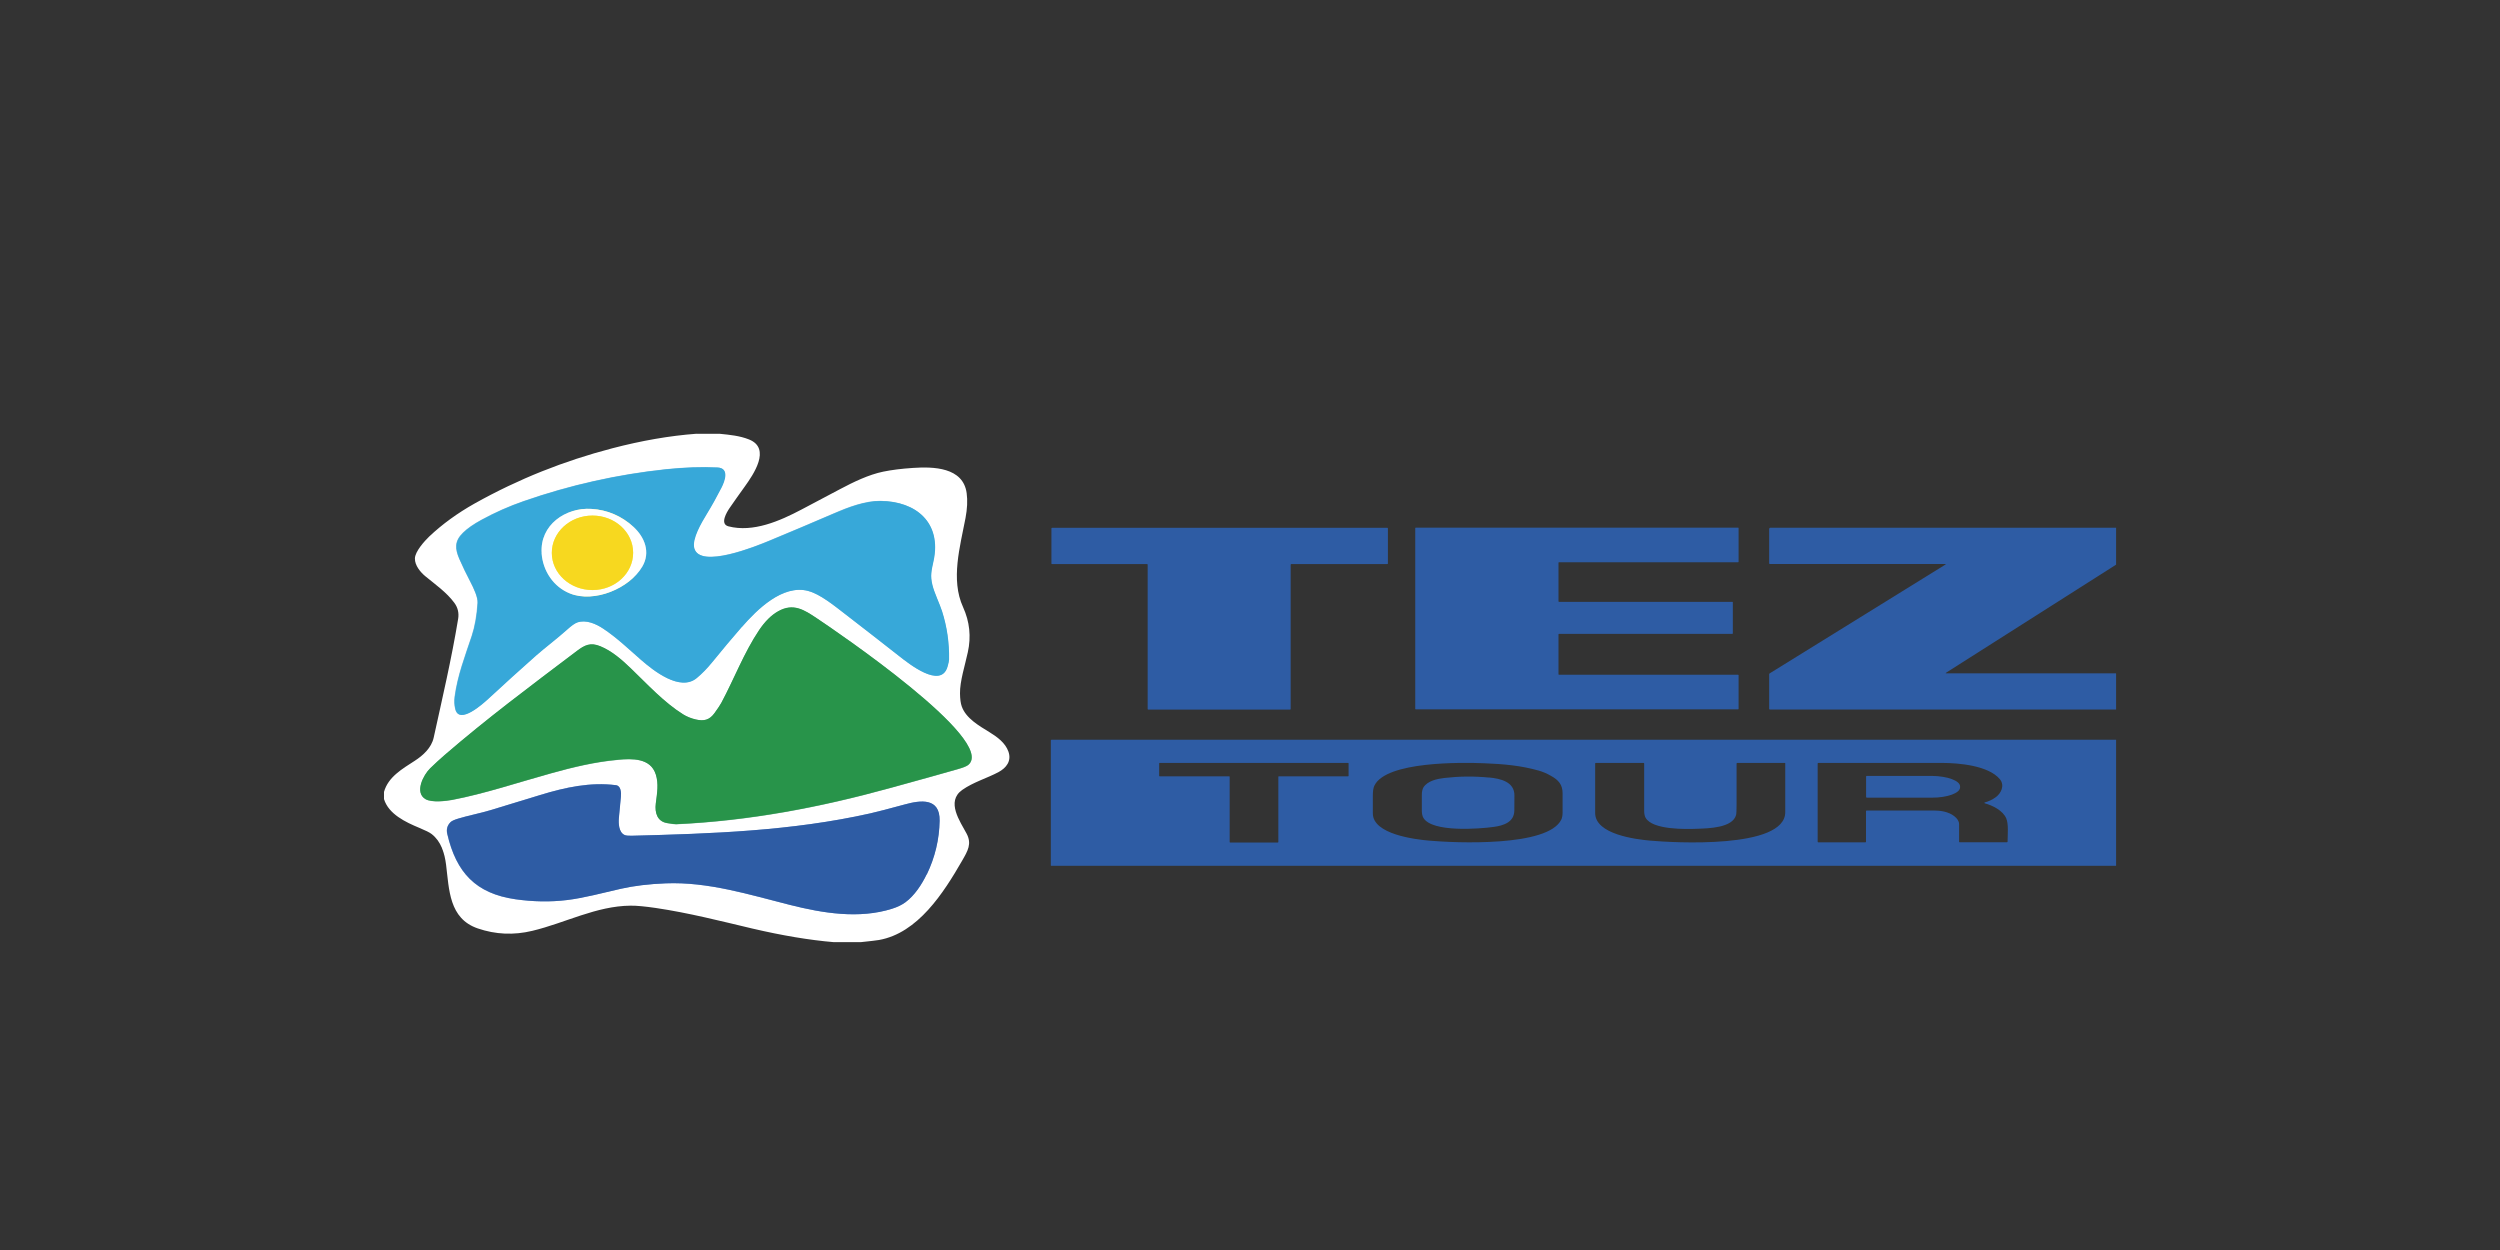 <?xml version="1.0" encoding="UTF-8"?>
<svg id="Layer_1" xmlns="http://www.w3.org/2000/svg" version="1.1" viewBox="0 0 300 150">
  <rect x="0" y="0" width="300" height="150" fill="#333333" stroke="none"/>
  <!-- Generator: Adobe Illustrator 30.0.0, SVG Export Plug-In . SVG Version: 2.1.1 Build 123)  -->
  <defs>
    <style>
      .st0 {
        stroke: #89aada;
      }

      .st0, .st1, .st2, .st3 {
        fill: none;
        stroke-width: 2px;
      }

      .st4 {
        fill: #2e5ca4;
      }

      .st1 {
        stroke: #82c1de;
      }

      .st5 {
        fill: #37a8d9;
      }

      .st6 {
        fill: #fff;
      }

      .st7 {
        fill: #28944a;
      }

      .st2 {
        stroke: #fcec80;
      }

      .st3 {
        stroke: #7eb89b;
      }

      .st8 {
        fill: #f7d81f;
      }
    </style>
  </defs>
  <g>
    <path class="st1" d="M89.03,75.23c1.82-2.09,4.87-5.12,7.95-4.32,1.4.36,3.09,1.75,4.37,2.73,2.17,1.67,4.34,3.36,6.49,5.05,1.17.92,5.03,4.02,5.83,1.3.12-.41.18-.7.18-.87.04-1.98-.23-3.9-.83-5.77-.29-.91-.92-2.2-1.16-3.15-.28-1.15-.1-1.78.14-2.94.97-4.54-2.06-7.12-6.37-7.16-1.82-.02-3.84.74-5.56,1.49-2.6,1.12-5.21,2.23-7.83,3.31-1.44.6-8.28,3.4-8.96.87-.3-1.14.88-3.1,1.49-4.09.63-1.03,1.22-2.09,1.77-3.17.41-.81.97-2.35-.46-2.42-1.9-.09-3.96-.02-6.18.21-5.83.62-11.5,1.89-17.03,3.81-1.84.64-3.46,1.36-5.11,2.26-.96.52-1.7,1.04-2.22,1.55-1.02,1-.98,1.89-.44,3.14.4.92.84,1.83,1.31,2.72.43.81.93,1.89.88,2.56-.1,1.52-.33,2.84-.7,3.96-.81,2.43-1.71,4.75-2.05,7.31-.07.52-.05.97.07,1.45.46,1.99,3.4-.69,3.96-1.22,1.89-1.75,3.8-3.48,5.73-5.19,1.08-.95,2.5-2.02,3.71-3.1.53-.48.94-.76,1.23-.87,1.05-.36,2.25.16,3.13.75,1.63,1.08,3.06,2.46,4.53,3.74,1.47,1.28,4.68,3.86,6.68,2.18.64-.53,1.26-1.17,1.86-1.91,1.16-1.43,2.35-2.84,3.55-4.23" vector-effect="non-scaling-stroke"/>
    <path class="st3" d="M74.18,91.17c1.65-.14,3.89-.23,4.52,1.76.37,1.17.17,2.22,0,3.52-.13,1.07.16,2.12,1.34,2.33.57.1.93.15,1.1.14,8.77-.4,17.21-2.01,25.7-4.35,3.74-1.03,6.44-1.78,8.1-2.26.66-.19,1.08-.36,1.27-.52,3.43-2.95-15.99-16.12-18.18-17.58-1.51-1.01-2.82-1.87-4.65-.84-.82.47-1.58,1.22-2.28,2.26-1.82,2.72-2.98,5.82-4.52,8.7-.14.26-.41.68-.82,1.24-.59.83-1.25,1.01-2.26.78-.56-.13-1.07-.34-1.53-.62-2.29-1.43-4.28-3.61-6.26-5.51-1.07-1.03-2.28-2.09-3.67-2.66-1.19-.49-1.88-.14-2.81.57-5.74,4.33-10.78,8.1-15.87,12.49-.59.51-1.17,1.04-1.73,1.59-.81.79-1.92,2.91-.56,3.7.74.43,2.47.23,3.2.09,3.88-.74,7.92-2.1,11.86-3.19,2.61-.73,5.34-1.38,8.05-1.62" vector-effect="non-scaling-stroke"/>
    <path class="st0" d="M111.21,104.91c.98-2.03,1.49-4.16,1.53-6.42.05-2.79-2.28-2.48-4.17-1.96-1.95.53-3.34.9-4.17,1.08-9.42,2.12-19.02,2.44-28.63,2.68-.39.01-.66-.02-.83-.09-.7-.31-.75-1.37-.69-2.05.08-.84.16-1.68.24-2.52.06-.55,0-1.34-.6-1.41-3.04-.38-6.02.24-9.11,1.19-1.96.61-3.93,1.21-5.9,1.8-1.26.38-2.83.68-3.9,1.02-.48.15-.78.29-.92.42-.4.4-.53.87-.4,1.42,1.09,4.66,3.43,7.16,8.18,7.84,2.11.3,4.16.34,6.15.1,1.98-.24,4.37-.87,6.51-1.36,1.56-.36,3.35-.57,5.38-.65,5.07-.2,10.01,1.36,14.87,2.58,3.94.99,8.33,1.73,12.31.46.63-.2,1.16-.46,1.58-.77,1.09-.8,1.97-2.15,2.55-3.36" vector-effect="non-scaling-stroke"/>
    <path class="st1" d="M70.98,61.07c-3.1-.2-6.22,1.92-5.98,5.32.15,2.13,1.43,4.05,3.41,4.83,2.9,1.15,7.12-.59,8.68-3.24.99-1.7.29-3.52-1.07-4.76-1.44-1.31-3.12-2.03-5.03-2.15" vector-effect="non-scaling-stroke"/>
    <path class="st2" d="M75.98,66.33c0-2.47-2.19-4.46-4.89-4.46h0c-2.69,0-4.87,2.01-4.87,4.48h0c0,2.47,2.19,4.46,4.89,4.46h0c2.69,0,4.87-2.01,4.87-4.48h0" vector-effect="non-scaling-stroke"/>
  </g>
  <path class="st6" d="M83.57,52.06h2.84c1.18.12,2.35.23,3.46.67,2.73,1.08.5,4.26-.5,5.66-.61.85-1.22,1.7-1.81,2.56-.34.5-1.22,1.93-.15,2.21,2.96.77,6.18-.65,8.76-2.01,1.55-.81,3.09-1.63,4.63-2.45,1.62-.86,3.44-1.74,5.18-2.1,1.02-.21,2.21-.36,3.59-.45,2.4-.16,6.01-.1,6.43,3.03.12.88.07,1.88-.14,2.99-.64,3.39-1.81,7.37-.29,10.69.79,1.74.98,3.54.57,5.4-.34,1.59-.96,3.48-.94,4.95.01.68.08,1.2.21,1.56.51,1.45,2.1,2.33,3.34,3.1.91.56,1.89,1.27,2.26,2.32.4,1.13-.25,1.96-1.2,2.47-1.33.71-3.02,1.2-4.34,2.13-1.98,1.4-.25,3.79.52,5.24.65,1.22.16,2.05-.55,3.28-2.2,3.82-5.29,8.66-9.96,9.49-.3.05-1.03.14-2.2.26h-3.22c-2.95-.25-6.21-.8-9.76-1.63-3.84-.91-7.68-1.89-11.59-2.47-1.31-.19-2.32-.29-3.05-.28-4.12.04-7.79,2.06-11.78,3.02-2.24.54-4.42.44-6.55-.29-3.45-1.18-3.43-4.67-3.8-7.64-.18-1.4-.59-2.8-1.74-3.69-.23-.18-.73-.43-1.48-.74-1.62-.67-3.68-1.64-4.23-3.45v-.86c.5-1.8,2.19-2.76,3.7-3.74.98-.63,1.99-1.55,2.26-2.76,1.04-4.75,2.15-9.48,2.94-14.28.11-.7-.04-1.34-.46-1.91-.93-1.26-2.28-2.2-3.48-3.19-.57-.47-1.27-1.29-1.25-2.13.01-.84,1.17-2.11,1.72-2.64,1.58-1.49,3.39-2.8,5.43-3.95,5.33-2.98,10.75-5.12,16.52-6.63,3.52-.92,6.89-1.51,10.12-1.75ZM89.03,75.23c1.82-2.09,4.87-5.12,7.95-4.32,1.4.36,3.09,1.75,4.37,2.73,2.17,1.67,4.34,3.36,6.49,5.05,1.17.92,5.03,4.02,5.83,1.3.12-.41.18-.7.18-.87.04-1.98-.23-3.9-.83-5.77-.29-.91-.92-2.2-1.16-3.15-.28-1.15-.1-1.78.14-2.94.97-4.54-2.06-7.12-6.37-7.16-1.82-.02-3.84.74-5.56,1.49-2.6,1.12-5.21,2.23-7.83,3.31-1.44.6-8.28,3.4-8.96.87-.3-1.14.88-3.1,1.49-4.09.63-1.03,1.22-2.09,1.77-3.17.41-.81.97-2.35-.46-2.42-1.9-.09-3.96-.02-6.18.21-5.83.62-11.5,1.89-17.03,3.81-1.84.64-3.46,1.36-5.11,2.26-.96.52-1.7,1.04-2.22,1.55-1.02,1-.98,1.89-.44,3.14.4.92.84,1.83,1.31,2.72.43.81.93,1.89.88,2.56-.1,1.52-.33,2.84-.7,3.96-.81,2.43-1.71,4.75-2.05,7.31-.07.52-.05.97.07,1.45.46,1.99,3.4-.69,3.96-1.22,1.89-1.75,3.8-3.48,5.73-5.19,1.08-.95,2.5-2.02,3.71-3.1.53-.48.94-.76,1.23-.87,1.05-.36,2.25.16,3.13.75,1.63,1.08,3.06,2.46,4.53,3.74,1.47,1.28,4.68,3.86,6.68,2.18.64-.53,1.26-1.17,1.86-1.91,1.16-1.43,2.35-2.84,3.55-4.23ZM74.18,91.17c1.65-.14,3.89-.23,4.52,1.76.37,1.17.17,2.22,0,3.52-.13,1.07.16,2.12,1.34,2.33.57.1.93.15,1.1.14,8.77-.4,17.21-2.01,25.7-4.35,3.74-1.03,6.44-1.78,8.1-2.26.66-.19,1.08-.36,1.27-.52,3.43-2.95-15.99-16.12-18.18-17.58-1.51-1.01-2.82-1.87-4.65-.84-.82.47-1.58,1.22-2.28,2.26-1.82,2.72-2.98,5.82-4.52,8.7-.14.26-.41.68-.82,1.24-.59.83-1.25,1.01-2.26.78-.56-.13-1.07-.34-1.53-.62-2.29-1.43-4.28-3.61-6.26-5.51-1.07-1.03-2.28-2.09-3.67-2.66-1.19-.49-1.88-.14-2.81.57-5.74,4.33-10.78,8.1-15.87,12.49-.59.51-1.17,1.04-1.73,1.59-.81.79-1.92,2.91-.56,3.7.74.43,2.47.23,3.2.09,3.88-.74,7.92-2.1,11.86-3.19,2.61-.73,5.34-1.38,8.05-1.62ZM111.21,104.91c.98-2.03,1.49-4.16,1.53-6.42.05-2.79-2.28-2.48-4.17-1.96-1.95.53-3.34.9-4.17,1.08-9.42,2.12-19.02,2.44-28.63,2.68-.39.01-.66-.02-.83-.09-.7-.31-.75-1.37-.69-2.05.08-.84.16-1.68.24-2.52.06-.55,0-1.34-.6-1.41-3.04-.38-6.02.24-9.11,1.19-1.96.61-3.93,1.21-5.9,1.8-1.26.38-2.83.68-3.9,1.02-.48.15-.78.29-.92.42-.4.4-.53.87-.4,1.42,1.09,4.66,3.43,7.16,8.18,7.84,2.11.3,4.16.34,6.15.1,1.98-.24,4.37-.87,6.51-1.36,1.56-.36,3.35-.57,5.38-.65,5.07-.2,10.01,1.36,14.87,2.58,3.94.99,8.33,1.73,12.31.46.63-.2,1.16-.46,1.58-.77,1.09-.8,1.97-2.15,2.55-3.36Z"/>
  <path class="st5" d="M96.98,70.91c-3.07-.8-6.13,2.23-7.95,4.32-1.21,1.39-2.39,2.8-3.55,4.23-.6.74-1.22,1.38-1.86,1.91-2,1.67-5.21-.9-6.68-2.18-1.47-1.28-2.9-2.66-4.53-3.74-.88-.59-2.09-1.12-3.13-.75-.29.1-.7.39-1.23.87-1.2,1.08-2.63,2.15-3.71,3.1-1.93,1.71-3.84,3.44-5.73,5.19-.57.52-3.5,3.2-3.96,1.22-.11-.48-.13-.93-.07-1.45.34-2.55,1.24-4.88,2.05-7.31.37-1.12.61-2.44.7-3.96.04-.67-.46-1.75-.88-2.56-.47-.89-.9-1.8-1.31-2.72-.54-1.25-.58-2.14.44-3.14.52-.51,1.26-1.03,2.22-1.55,1.64-.89,3.27-1.62,5.11-2.26,5.52-1.92,11.2-3.19,17.03-3.81,2.22-.23,4.28-.31,6.18-.21,1.43.07.88,1.61.46,2.42-.55,1.08-1.14,2.14-1.77,3.17-.6,1-1.79,2.96-1.49,4.09.68,2.53,7.52-.28,8.96-.87,2.62-1.09,5.23-2.19,7.83-3.31,1.72-.74,3.74-1.5,5.56-1.49,4.3.04,7.33,2.62,6.37,7.16-.25,1.16-.43,1.79-.14,2.94.23.95.87,2.24,1.16,3.15.59,1.87.87,3.79.83,5.77,0,.17-.06.46-.18.87-.8,2.72-4.66-.38-5.83-1.3-2.16-1.69-4.32-3.38-6.49-5.05-1.28-.99-2.98-2.37-4.37-2.73ZM70.98,61.07c-3.1-.2-6.22,1.92-5.98,5.32.15,2.13,1.43,4.05,3.41,4.83,2.9,1.15,7.12-.59,8.68-3.24.99-1.7.29-3.52-1.07-4.76-1.44-1.31-3.12-2.03-5.03-2.15Z"/>
  <path class="st6" d="M65,66.39c-.24-3.4,2.88-5.53,5.98-5.32,1.91.12,3.58.84,5.03,2.15,1.36,1.24,2.07,3.06,1.07,4.76-1.55,2.66-5.78,4.39-8.68,3.24-1.98-.78-3.26-2.71-3.41-4.83ZM75.98,66.33c0-2.47-2.19-4.46-4.89-4.46h0c-2.69,0-4.87,2.01-4.87,4.48h0c0,2.47,2.19,4.46,4.89,4.46h0c2.69,0,4.87-2.01,4.87-4.48h0Z"/>
  <ellipse class="st8" cx="71.1" cy="66.34" rx="4.88" ry="4.47" transform="translate(-.12 .12) rotate(-.1)"/>
  <path class="st4" d="M137.66,67.69h-11.43s-.06-.03-.06-.06h0v-4.23s.03-.06.06-.06h40.26s.06.03.06.06h0v4.23s-.03.06-.06.06h-11.55s-.06.03-.06.06h0v17.34s-.03.06-.06.06h-17.04s-.06-.03-.06-.06h0v-17.34s-.03-.06-.06-.06h0Z"/>
  <path class="st4" d="M187.02,67.55v4.62s.02.05.05.05h20.82s.05.02.05.05v3.74s-.02.05-.05.05h-20.82s-.05.02-.05.05v4.81s.02.05.05.05h21.51s.05.02.05.05v4.05s-.02.05-.05.05h-38.7s-.05-.02-.05-.05v-21.7s.02-.05.05-.05h38.7s.05.02.05.05v4.05s-.02.05-.05.05h-21.51s-.05.02-.05.05Z"/>
  <path class="st4" d="M253.93,63.34v4.42l-20.39,12.96c-.08.05-.08.08.02.08h20.37v4.34h-41.55c-.05,0-.08-.03-.08-.08v-4.14c0-.05.02-.09.07-.12l21.08-13.05c.08-.05.07-.07-.02-.07h-21.05c-.05,0-.08-.03-.08-.08v-4.12c0-.08.07-.15.15-.15h41.48Z"/>
  <path class="st7" d="M78.69,92.93c-.63-2-2.87-1.91-4.52-1.76-2.71.23-5.44.89-8.05,1.62-3.93,1.09-7.98,2.45-11.86,3.19-.74.14-2.46.35-3.2-.09-1.36-.79-.25-2.92.56-3.7.56-.55,1.14-1.07,1.73-1.59,5.09-4.39,10.14-8.16,15.87-12.49.93-.7,1.62-1.06,2.81-.57,1.4.57,2.6,1.63,3.67,2.66,1.98,1.91,3.98,4.08,6.26,5.51.45.28.96.49,1.53.62,1.01.24,1.66.05,2.26-.78.4-.56.68-.97.82-1.24,1.54-2.88,2.7-5.98,4.52-8.7.7-1.04,1.46-1.8,2.28-2.26,1.83-1.04,3.14-.17,4.65.84,2.19,1.46,21.61,14.63,18.18,17.58-.18.16-.61.33-1.27.52-1.66.48-4.36,1.23-8.1,2.26-8.49,2.34-16.93,3.94-25.7,4.35-.17,0-.53-.04-1.1-.14-1.18-.21-1.47-1.26-1.34-2.33.16-1.3.36-2.35,0-3.52Z"/>
  <path class="st4" d="M253.93,88.77v15.13h-127.79s-.04-.02-.04-.04h0v-15.02s.03-.07.08-.07h127.76ZM147.51,93.16s.05.02.05.05v7.84s.02.05.05.05h5.74s.05-.02.05-.05v-7.84s.02-.05.05-.05h8.33s.05-.02.05-.05v-1.51s-.02-.05-.05-.05h-22.63s-.05.02-.05.05v1.51s.02.05.05.05h8.37ZM171.56,100.88c3.02.27,14.22.78,15.8-2.54.1-.21.15-.5.15-.87,0-.76,0-1.52,0-2.28,0-1.04-.5-1.59-1.38-2.08-.52-.3-1.02-.51-1.49-.64-2.12-.6-4.2-.79-6.55-.88-2.71-.11-11.71-.24-13.15,2.66-.14.27-.2.67-.2,1.2,0,.72,0,1.44,0,2.16,0,2.51,5.08,3.12,6.8,3.27ZM198.09,100.88c2.64.24,16.14,1.03,16.14-3.42,0-1.96,0-3.92,0-5.87,0-.02-.02-.04-.04-.04h-5.72c-.05,0-.08.03-.08.08,0,1.6,0,3.2,0,4.81,0,.75-.02,1.21-.06,1.36-.42,1.55-3.31,1.6-4.58,1.65-1.45.06-5.45.15-6.28-1.32-.11-.2-.17-.48-.17-.85,0-1.88,0-3.77,0-5.65,0-.05-.03-.08-.08-.08h-5.72c-.05,0-.08.03-.08.08,0,1.98,0,3.95,0,5.93,0,2.56,4.86,3.16,6.65,3.32ZM238.17,96.4s-.05-.04-.04-.07c0-.02.02-.04.04-.04.45-.11.89-.32,1.3-.61.68-.48,1.12-1.44.52-2.17-1.38-1.66-4.94-1.95-6.89-1.96-2.35,0-7.32,0-14.91,0-.05,0-.07.03-.07.07v9.38c0,.05.03.08.08.08h5.64c.05,0,.08-.03.08-.08v-3.66c0-.05.03-.08.08-.08,2.67,0,5.34,0,8,0,.85,0,1.8.13,2.5.67.39.3.59.63.59.97,0,.69,0,1.39,0,2.1,0,.05.02.07.07.07h5.68s.07-.02.07-.07c0-.81.14-2.09-.16-2.79-.4-.96-1.67-1.57-2.6-1.82Z"/>
  <path class="st4" d="M223.93,93.18s.03-.07.07-.07h7.84c1.86.02,3.37.58,3.37,1.26v.11c0,.69-1.51,1.24-3.37,1.24,0,0,0,0,0,0h-7.84s-.07-.05-.07-.08v-2.46Z"/>
  <path class="st4" d="M178.71,93.3c1.3.13,3.04.49,3.02,2.17,0,.59,0,1.17-.01,1.76,0,1.44-1.31,1.84-2.48,2-1.73.24-7.37.68-8.43-1.08-.12-.21-.19-.5-.19-.88,0-.64,0-1.27,0-1.9,0-.38.07-.67.19-.88.48-.78,1.63-1.03,2.48-1.13,1.8-.21,3.61-.23,5.41-.05Z"/>
  <path class="st4" d="M111.21,104.91c-.58,1.21-1.46,2.56-2.55,3.36-.42.31-.95.57-1.58.77-3.98,1.27-8.37.54-12.31-.46-4.86-1.23-9.8-2.78-14.87-2.58-2.03.08-3.82.3-5.38.65-2.14.49-4.53,1.13-6.51,1.36-1.99.24-4.04.2-6.15-.1-4.75-.69-7.1-3.19-8.18-7.84-.13-.55,0-1.02.4-1.42.13-.13.44-.28.92-.42,1.08-.33,2.64-.64,3.9-1.02,1.97-.59,3.93-1.19,5.9-1.8,3.09-.95,6.07-1.57,9.11-1.19.6.07.65.86.6,1.41-.09.84-.17,1.68-.24,2.52-.06.68-.01,1.74.69,2.05.16.07.44.1.83.09,9.61-.25,19.21-.57,28.63-2.68.83-.19,2.22-.55,4.17-1.08,1.89-.52,4.22-.83,4.17,1.96-.04,2.25-.56,4.39-1.53,6.42Z"/>
</svg>